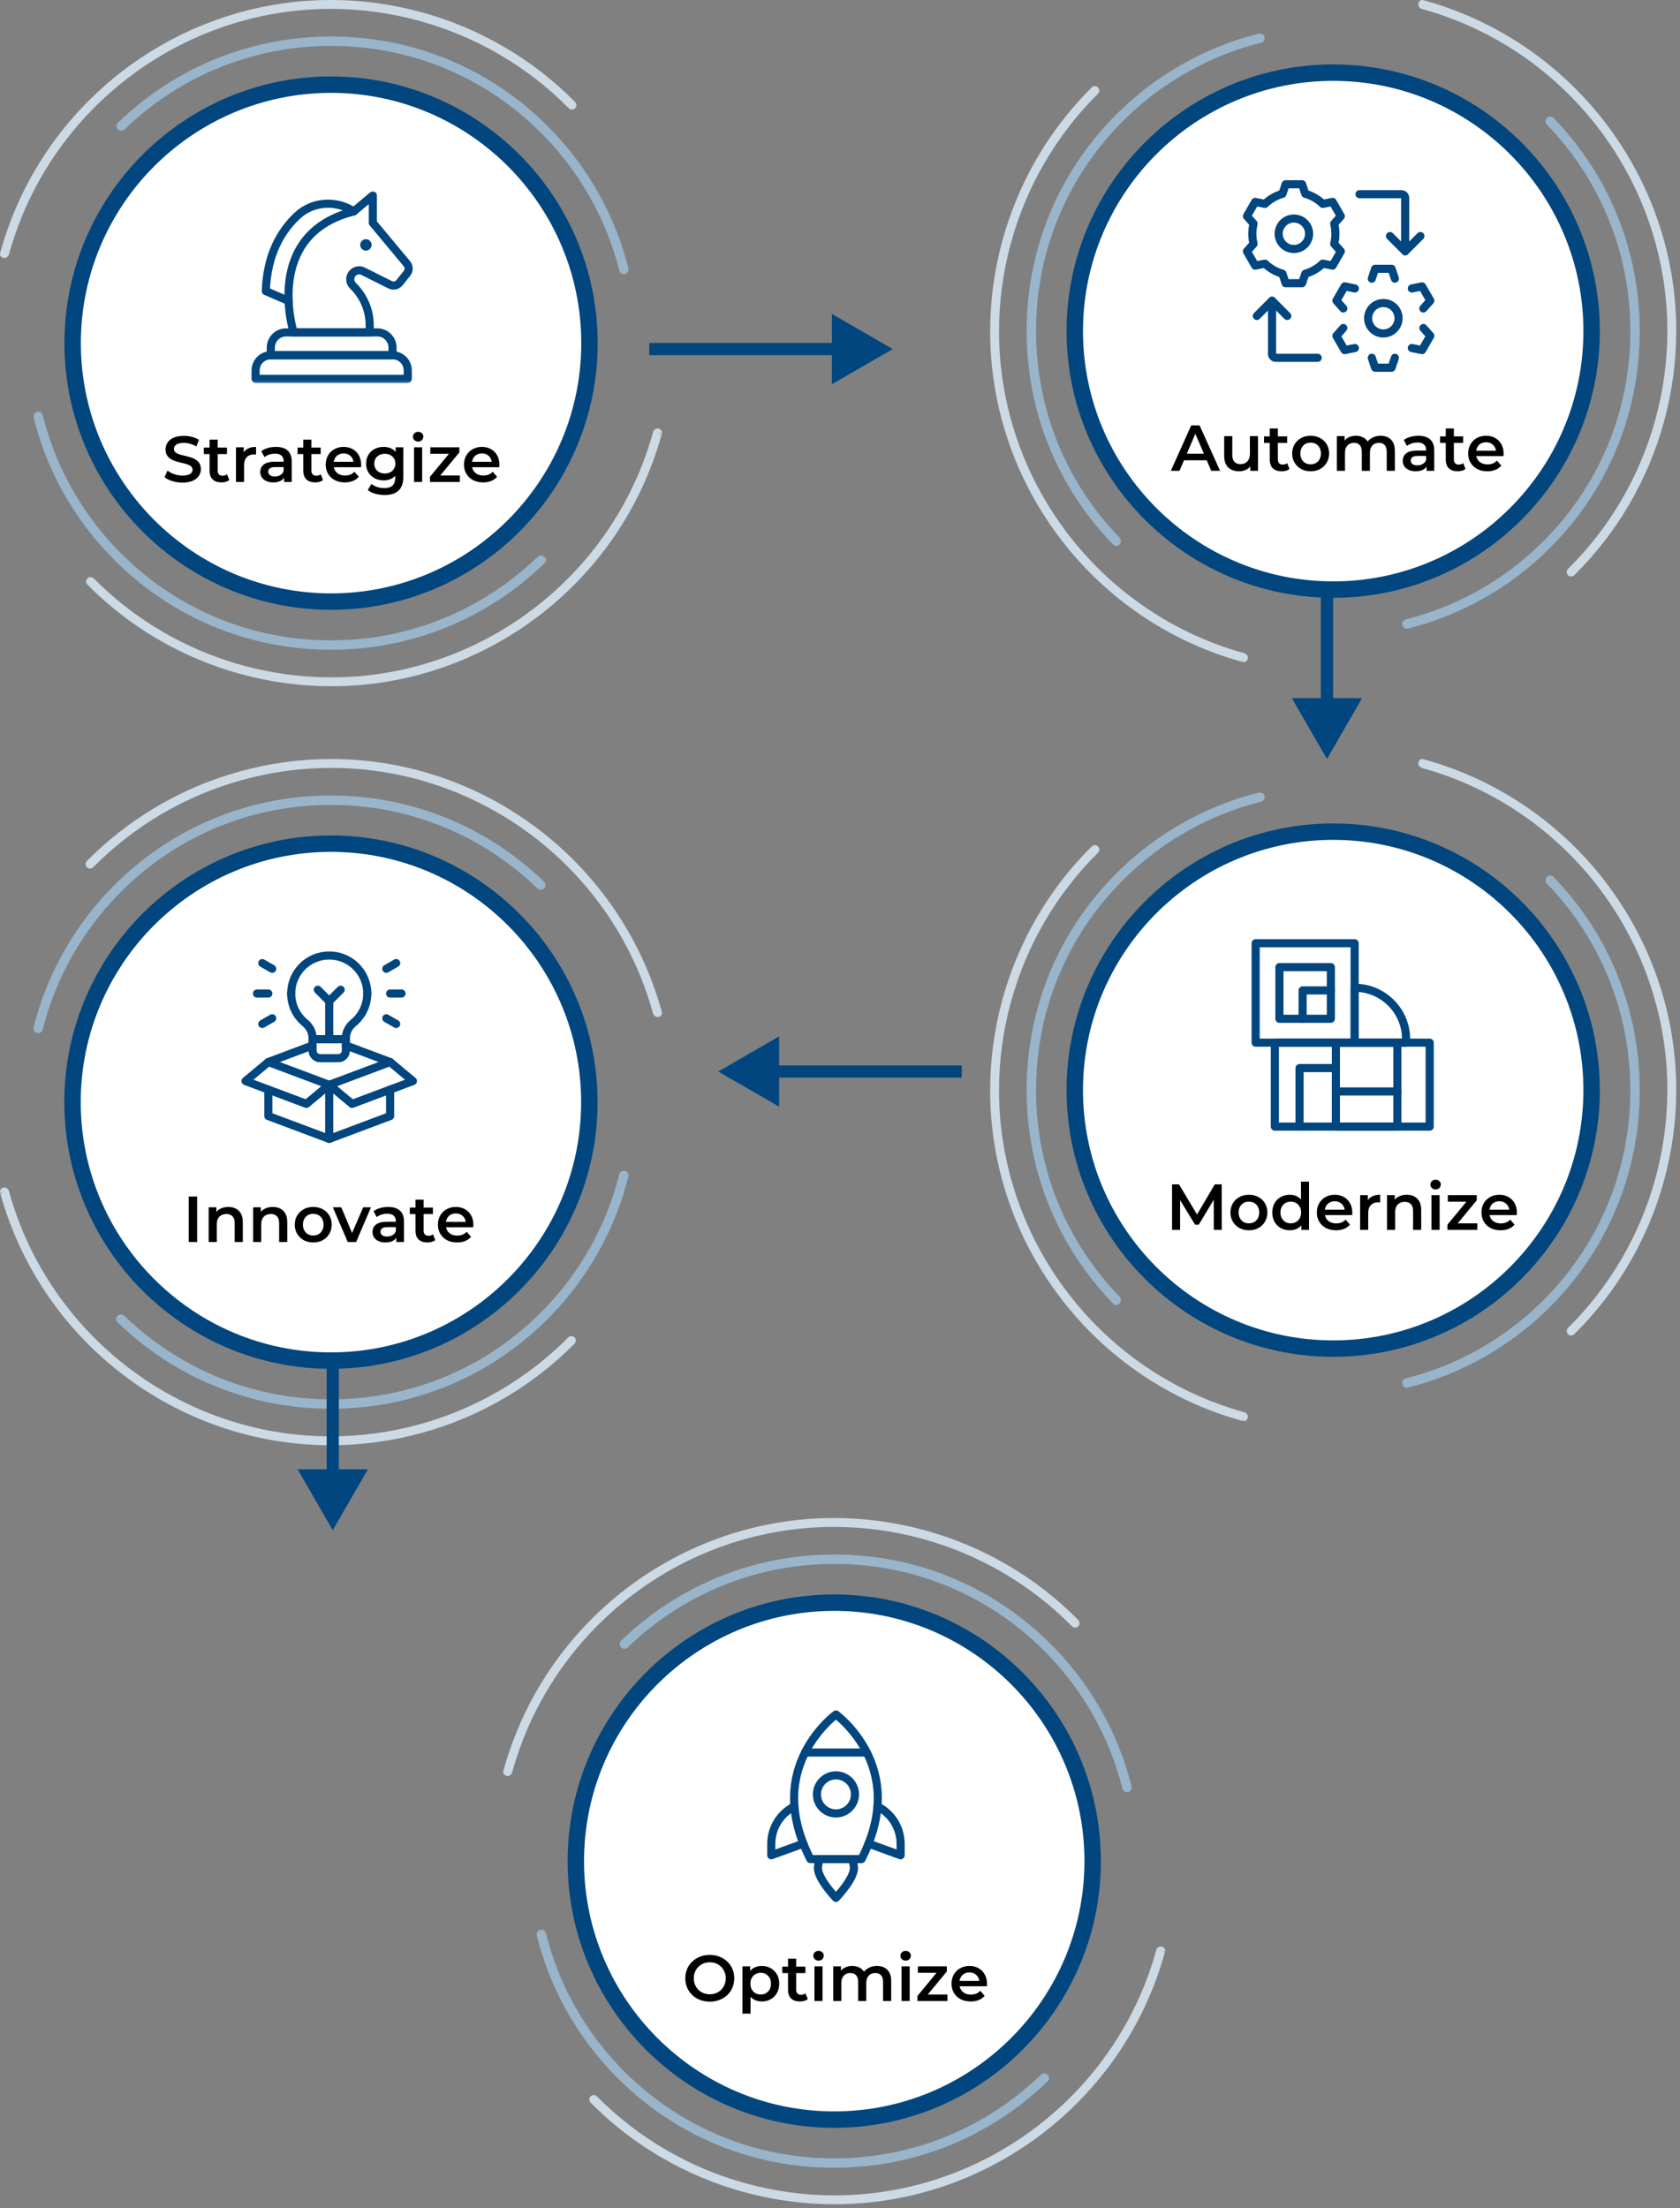 <svg xmlns="http://www.w3.org/2000/svg" width="414" height="544" viewBox="0 0 414 544" fill="none"><rect x="0" y="0" width="414" height="544" fill="#808080" stroke="none"/><path d="M-1.7995e-05 62.597C-1.79914e-05 62.515 0.011 62.431 0.032 62.345C0.035 62.341 0.067 62.219 0.067 62.217C10.189 25.521 43.67 -5.22185e-06 81.533 -3.56681e-06C89.106 -3.23575e-06 96.684 1.031 104.057 3.066C118.347 7.006 131.371 14.641 141.721 25.138C142.144 25.565 142.14 26.258 141.71 26.684C141.28 27.109 140.587 27.104 140.162 26.673C130.082 16.449 117.394 9.015 103.474 5.175C96.293 3.194 88.91 2.188 81.533 2.188C44.652 2.188 12.036 27.048 2.218 62.646C2.06 63.224 1.425 63.7 0.842 63.544C0.35 63.411 -1.80152e-05 63.059 -1.7995e-05 62.597ZM21.225 143.269C21.225 142.987 21.332 142.705 21.549 142.492C21.978 142.065 22.671 142.07 23.096 142.499C33.159 152.672 45.812 160.073 59.687 163.9C66.867 165.881 74.249 166.886 81.629 166.886C118.508 166.886 151.122 142.026 160.943 106.431C161.104 105.85 161.725 105.439 162.307 105.598C162.888 105.756 163.262 106.291 163.09 106.874L162.035 106.585L163.056 107C152.972 143.554 119.489 169.075 81.629 169.075C74.053 169.075 66.475 168.043 59.104 166.009C44.86 162.08 31.871 154.483 21.543 144.04C21.33 143.824 21.225 143.547 21.225 143.269Z" fill="#CCDAE5"></path><path d="M8.252 102.594C8.252 102.073 8.603 101.601 9.131 101.47C9.751 101.315 10.381 101.693 10.534 102.315C13.617 114.709 19.967 126.148 28.895 135.399C42.823 149.822 61.535 157.765 81.591 157.765C100.661 157.765 118.721 150.47 132.442 137.224C132.902 136.779 133.708 136.718 134.153 137.174C134.595 137.631 134.666 138.288 134.207 138.738L134.055 138.886C119.895 152.557 101.266 160.082 81.591 160.082C60.903 160.082 41.596 151.887 27.231 137.009C18.019 127.464 11.467 115.663 8.287 102.873C8.262 102.779 8.252 102.685 8.252 102.594ZM28.703 31.041C28.703 30.764 28.806 30.492 29.021 30.275C29.036 30.263 29.125 30.177 29.14 30.164C43.27 16.521 61.898 8.995 81.573 8.995C102.263 8.995 121.567 17.19 135.933 32.068C145.115 41.583 151.657 53.35 154.854 66.097C155.011 66.718 154.63 67.347 154.012 67.502C153.392 67.658 152.762 67.28 152.607 66.66C149.51 54.306 143.167 42.899 134.266 33.678C120.342 19.254 101.629 11.311 81.573 11.311C62.503 11.311 44.443 18.607 30.722 31.853C30.266 32.295 29.498 32.322 29.053 31.87C28.821 31.636 28.703 31.334 28.703 31.041Z" fill="#99B5CB"></path><path d="M17.9 84.537C17.9 119.708 46.411 148.219 81.581 148.219C116.752 148.219 145.263 119.708 145.263 84.537C145.263 49.367 116.752 20.856 81.581 20.856C46.411 20.856 17.9 49.367 17.9 84.537Z" fill="white"></path><path d="M15.877 84.538C15.877 48.31 45.354 18.833 81.582 18.833C117.811 18.833 147.284 48.31 147.284 84.538C147.284 120.767 117.812 150.242 81.582 150.242C45.353 150.242 15.877 120.767 15.877 84.538ZM143.241 84.538C143.241 50.54 115.582 22.88 81.583 22.88C47.584 22.88 19.924 50.54 19.924 84.538C19.924 118.537 47.584 146.195 81.583 146.195C115.582 146.195 143.241 118.537 143.241 84.538Z" fill="#01467E"></path><g clip-path="url(#clip0_1246_2120)"><mask id="mask0_1246_2120" style="mask-type:luminance" maskUnits="userSpaceOnUse" x="57" y="46" width="49" height="49"><path d="M57.842 46.743H105.842V94.743H57.842V46.743Z" fill="white"></path></mask><g mask="url(#mask0_1246_2120)"><path d="M91.577 60.337C91.577 61.114 90.947 61.743 90.171 61.743C89.394 61.743 88.764 61.114 88.764 60.337C88.764 59.56 89.394 58.931 90.171 58.931C90.947 58.931 91.577 59.56 91.577 60.337Z" fill="#01467E"></path><path d="M96.733 87.524H66.733C64.662 87.524 62.983 89.203 62.983 91.274V93.337H100.483V91.274C100.483 89.203 98.804 87.524 96.733 87.524Z" stroke="#01467E" stroke-width="2" stroke-miterlimit="10" stroke-linecap="round" stroke-linejoin="round"></path><path d="M92.983 81.899H70.483C68.412 81.899 66.733 83.578 66.733 85.649V87.524H96.733V85.649C96.733 83.578 95.054 81.899 92.983 81.899Z" stroke="#01467E" stroke-width="2" stroke-miterlimit="10" stroke-linecap="round" stroke-linejoin="round"></path><path d="M91.109 81.899H72.359C72.359 81.899 64.684 57.712 87.184 52.087L91.872 48.149V54.899L100.266 64.973C100.837 65.658 100.847 66.649 100.29 67.345L98.444 69.653C97.891 70.344 96.932 70.554 96.141 70.159L89.491 66.834C88.668 66.422 87.675 66.566 87.002 67.194V67.194C86.081 68.054 86.067 69.51 86.972 70.387H86.972C89.616 72.952 91.109 76.479 91.109 80.163V81.899Z" stroke="#01467E" stroke-width="2" stroke-miterlimit="10" stroke-linecap="round" stroke-linejoin="round"></path><path d="M87.184 52.087C82.846 49.226 77.064 49.596 73.263 53.139C71.51 54.774 70.032 56.66 68.839 58.797C66.463 63.051 65.63 67.652 65.507 71.725L71.126 74.134" stroke="#01467E" stroke-width="2" stroke-miterlimit="10" stroke-linecap="round" stroke-linejoin="round"></path></g></g><path d="M44.974 118.903C43.23 118.903 41.486 118.359 40.558 117.559L41.278 115.943C42.174 116.663 43.598 117.175 44.974 117.175C46.718 117.175 47.454 116.551 47.454 115.719C47.454 113.303 40.798 114.887 40.798 110.727C40.798 108.919 42.238 107.383 45.31 107.383C46.654 107.383 48.062 107.735 49.038 108.375L48.382 109.991C47.374 109.399 46.27 109.111 45.294 109.111C43.566 109.111 42.862 109.783 42.862 110.631C42.862 113.015 49.502 111.463 49.502 115.575C49.502 117.367 48.046 118.903 44.974 118.903ZM55.948 116.855L56.508 118.279C56.028 118.663 55.308 118.855 54.588 118.855C52.716 118.855 51.644 117.863 51.644 115.975V111.863H50.236V110.263H51.644V108.311H53.644V110.263H55.932V111.863H53.644V115.927C53.644 116.759 54.06 117.207 54.828 117.207C55.244 117.207 55.644 117.095 55.948 116.855ZM60.058 111.447C60.634 110.551 61.674 110.103 63.098 110.103V112.007C62.922 111.975 62.778 111.959 62.634 111.959C61.114 111.959 60.154 112.855 60.154 114.599V118.743H58.154V110.199H60.058V111.447ZM68.011 110.103C70.475 110.103 71.899 111.271 71.899 113.735V118.743H70.011V117.703C69.531 118.439 68.603 118.855 67.323 118.855C65.371 118.855 64.139 117.783 64.139 116.295C64.139 114.871 65.099 113.751 67.691 113.751H69.899V113.623C69.899 112.455 69.195 111.767 67.771 111.767C66.811 111.767 65.819 112.087 65.179 112.615L64.395 111.159C65.307 110.455 66.635 110.103 68.011 110.103ZM67.739 117.399C68.715 117.399 69.563 116.951 69.899 116.071V115.079H67.835C66.475 115.079 66.107 115.591 66.107 116.215C66.107 116.935 66.715 117.399 67.739 117.399ZM79.042 116.855L79.602 118.279C79.122 118.663 78.402 118.855 77.682 118.855C75.81 118.855 74.738 117.863 74.738 115.975V111.863H73.33V110.263H74.738V108.311H76.738V110.263H79.026V111.863H76.738V115.927C76.738 116.759 77.154 117.207 77.922 117.207C78.338 117.207 78.738 117.095 79.042 116.855ZM88.998 114.519C88.998 114.679 88.982 114.919 88.966 115.111H82.262C82.502 116.359 83.542 117.159 85.03 117.159C85.99 117.159 86.742 116.855 87.35 116.231L88.422 117.463C87.654 118.375 86.454 118.855 84.982 118.855C82.118 118.855 80.262 117.015 80.262 114.471C80.262 111.927 82.134 110.103 84.678 110.103C87.174 110.103 88.998 111.847 88.998 114.519ZM84.678 111.703C83.382 111.703 82.438 112.535 82.246 113.783H87.094C86.934 112.551 85.99 111.703 84.678 111.703ZM97.495 110.199H99.399V117.447C99.399 120.551 97.783 121.959 94.791 121.959C93.191 121.959 91.607 121.543 90.631 120.743L91.527 119.239C92.279 119.863 93.495 120.263 94.679 120.263C96.567 120.263 97.399 119.399 97.399 117.671V117.223C96.695 117.991 95.687 118.359 94.535 118.359C92.087 118.359 90.215 116.695 90.215 114.215C90.215 111.735 92.087 110.103 94.535 110.103C95.735 110.103 96.791 110.487 97.495 111.335V110.199ZM94.839 116.663C96.343 116.663 97.431 115.671 97.431 114.215C97.431 112.775 96.343 111.799 94.839 111.799C93.319 111.799 92.231 112.775 92.231 114.215C92.231 115.671 93.319 116.663 94.839 116.663ZM103.037 108.791C102.301 108.791 101.757 108.263 101.757 107.591C101.757 106.919 102.301 106.391 103.037 106.391C103.773 106.391 104.317 106.887 104.317 107.543C104.317 108.247 103.789 108.791 103.037 108.791ZM102.029 118.743V110.199H104.029V118.743H102.029ZM108.494 117.143H113.326V118.743H105.95V117.479L110.638 111.799H106.046V110.199H113.198V111.463L108.494 117.143ZM123.076 114.519C123.076 114.679 123.06 114.919 123.044 115.111H116.34C116.58 116.359 117.62 117.159 119.108 117.159C120.068 117.159 120.82 116.855 121.428 116.231L122.5 117.463C121.732 118.375 120.532 118.855 119.06 118.855C116.196 118.855 114.34 117.015 114.34 114.471C114.34 111.927 116.212 110.103 118.756 110.103C121.252 110.103 123.076 111.847 123.076 114.519ZM118.756 111.703C117.46 111.703 116.516 112.535 116.324 113.783H121.172C121.012 112.551 120.068 111.703 118.756 111.703Z" fill="black"></path><path d="M220 86L205 77.34V94.66L220 86ZM160 86V87.5H206.5V86V84.5H160V86Z" fill="#01467E"></path><path d="M124 436.597C124 436.515 124.011 436.431 124.032 436.345C124.034 436.341 124.067 436.219 124.067 436.217C134.189 399.521 167.67 374 205.533 374C213.106 374 220.684 375.031 228.057 377.066C242.347 381.006 255.371 388.641 265.721 399.138C266.144 399.565 266.139 400.257 265.71 400.684C265.28 401.109 264.587 401.104 264.162 400.673C254.081 390.449 241.394 383.015 227.474 379.175C220.293 377.194 212.91 376.188 205.533 376.188C168.652 376.188 136.036 401.048 126.218 436.646C126.06 437.224 125.425 437.7 124.842 437.544C124.35 437.411 124 437.059 124 436.597ZM145.225 517.269C145.225 516.987 145.332 516.705 145.549 516.492C145.978 516.065 146.671 516.07 147.096 516.499C157.159 526.672 169.812 534.073 183.687 537.9C190.866 539.881 198.249 540.886 205.629 540.886C242.508 540.886 275.122 516.026 284.943 480.431C285.104 479.85 285.725 479.439 286.307 479.598C286.888 479.756 287.262 480.291 287.09 480.874L286.035 480.585L287.056 481C276.972 517.554 243.489 543.075 205.629 543.075C198.053 543.075 190.475 542.043 183.104 540.009C168.86 536.08 155.871 528.483 145.542 518.04C145.33 517.824 145.225 517.547 145.225 517.269Z" fill="#CCDAE5"></path><path d="M132.252 476.594C132.252 476.073 132.603 475.601 133.131 475.47C133.751 475.315 134.38 475.693 134.533 476.315C137.617 488.709 143.967 500.148 152.895 509.399C166.823 523.822 185.535 531.765 205.59 531.765C224.661 531.765 242.721 524.47 256.442 511.224C256.902 510.779 257.708 510.718 258.153 511.174C258.595 511.631 258.666 512.288 258.206 512.738L258.054 512.886C243.895 526.557 225.265 534.082 205.59 534.082C184.903 534.082 165.595 525.887 151.231 511.009C142.019 501.464 135.466 489.663 132.286 476.873C132.262 476.779 132.252 476.685 132.252 476.594ZM152.702 405.041C152.702 404.764 152.806 404.492 153.021 404.275C153.036 404.263 153.125 404.177 153.14 404.164C167.269 390.521 185.898 382.995 205.573 382.995C226.263 382.995 245.567 391.19 259.933 406.068C269.115 415.583 275.657 427.35 278.853 440.097C279.01 440.718 278.63 441.347 278.012 441.502C277.392 441.658 276.762 441.28 276.606 440.661C273.509 428.306 267.167 416.899 258.266 407.678C244.342 393.254 225.628 385.311 205.573 385.311C186.503 385.311 168.442 392.607 154.722 405.853C154.265 406.295 153.497 406.322 153.053 405.87C152.821 405.636 152.702 405.334 152.702 405.041Z" fill="#99B5CB"></path><path d="M141.9 458.538C141.9 493.708 170.411 522.219 205.581 522.219C240.752 522.219 269.263 493.708 269.263 458.538C269.263 423.368 240.752 394.856 205.581 394.856C170.411 394.856 141.9 423.368 141.9 458.538Z" fill="white"></path><path d="M139.877 458.539C139.877 422.31 169.354 392.833 205.582 392.833C241.811 392.833 271.284 422.31 271.284 458.539C271.284 494.768 241.812 524.242 205.582 524.242C169.353 524.242 139.877 494.768 139.877 458.539ZM267.241 458.539C267.241 424.54 239.582 396.88 205.583 396.88C171.584 396.88 143.924 424.54 143.924 458.539C143.924 492.538 171.584 520.195 205.583 520.195C239.582 520.195 267.241 492.538 267.241 458.539Z" fill="#01467E"></path><mask id="mask1_1246_2120" style="mask-type:luminance" maskUnits="userSpaceOnUse" x="182" y="421" width="49" height="48"><path d="M182 421H230V469H182V421Z" fill="white"></path></mask><g mask="url(#mask1_1246_2120)"><path d="M206 422.406C206 422.406 195.688 429.882 195.688 443.031C195.688 448.618 197.55 453.853 199.691 458.031H212.309C214.45 453.853 216.313 448.618 216.313 443.031C216.313 429.882 206 422.406 206 422.406Z" stroke="#01467E" stroke-width="2" stroke-miterlimit="10" stroke-linecap="round" stroke-linejoin="round"></path><path d="M202.069 458.031C201.75 458.705 201.568 459.469 201.568 460.281C201.568 462.974 206 467.594 206 467.594C206 467.594 210.432 462.974 210.432 460.281C210.432 459.469 210.25 458.705 209.931 458.031" stroke="#01467E" stroke-width="2" stroke-miterlimit="10" stroke-linecap="round" stroke-linejoin="round"></path><path d="M216.232 445.053C219.615 446.745 221.938 450.242 221.938 454.281V457.094L214.034 454.22" stroke="#01467E" stroke-width="2" stroke-miterlimit="10" stroke-linecap="round" stroke-linejoin="round"></path><path d="M195.768 445.053C192.385 446.745 190.063 450.242 190.063 454.281V457.094L197.966 454.22" stroke="#01467E" stroke-width="2" stroke-miterlimit="10" stroke-linecap="round" stroke-linejoin="round"></path><path d="M198.395 431.781H213.606" stroke="#01467E" stroke-width="2" stroke-miterlimit="10" stroke-linecap="round" stroke-linejoin="round"></path><path d="M210.688 442.094C210.688 444.683 208.589 446.781 206 446.781C203.411 446.781 201.313 444.683 201.313 442.094C201.313 439.505 203.411 437.406 206 437.406C208.589 437.406 210.688 439.505 210.688 442.094Z" stroke="#01467E" stroke-width="2" stroke-miterlimit="10" stroke-linecap="round" stroke-linejoin="round"></path></g><path d="M174.924 493.16C174.049 493.16 173.244 493.016 172.508 492.728C171.772 492.44 171.132 492.04 170.588 491.528C170.044 491.005 169.623 490.397 169.324 489.704C169.025 489 168.876 488.232 168.876 487.4C168.876 486.568 169.025 485.805 169.324 485.112C169.623 484.408 170.044 483.8 170.588 483.288C171.132 482.765 171.772 482.36 172.508 482.072C173.244 481.784 174.044 481.64 174.908 481.64C175.783 481.64 176.583 481.784 177.308 482.072C178.044 482.36 178.684 482.765 179.228 483.288C179.772 483.8 180.193 484.408 180.492 485.112C180.791 485.805 180.94 486.568 180.94 487.4C180.94 488.232 180.791 489 180.492 489.704C180.193 490.408 179.772 491.016 179.228 491.528C178.684 492.04 178.044 492.44 177.308 492.728C176.583 493.016 175.788 493.16 174.924 493.16ZM174.908 491.336C175.473 491.336 175.996 491.24 176.476 491.048C176.956 490.856 177.372 490.584 177.724 490.232C178.076 489.869 178.348 489.453 178.54 488.984C178.743 488.504 178.844 487.976 178.844 487.4C178.844 486.824 178.743 486.301 178.54 485.832C178.348 485.352 178.076 484.936 177.724 484.584C177.372 484.221 176.956 483.944 176.476 483.752C175.996 483.56 175.473 483.464 174.908 483.464C174.343 483.464 173.82 483.56 173.34 483.752C172.871 483.944 172.455 484.221 172.092 484.584C171.74 484.936 171.463 485.352 171.26 485.832C171.068 486.301 170.972 486.824 170.972 487.4C170.972 487.965 171.068 488.488 171.26 488.968C171.463 489.448 171.74 489.869 172.092 490.232C172.444 490.584 172.86 490.856 173.34 491.048C173.82 491.24 174.343 491.336 174.908 491.336ZM187.689 493.112C186.995 493.112 186.361 492.952 185.785 492.632C185.219 492.312 184.766 491.832 184.425 491.192C184.094 490.541 183.929 489.72 183.929 488.728C183.929 487.725 184.089 486.904 184.409 486.264C184.739 485.624 185.187 485.149 185.753 484.84C186.318 484.52 186.963 484.36 187.689 484.36C188.531 484.36 189.273 484.541 189.913 484.904C190.563 485.267 191.075 485.773 191.449 486.424C191.833 487.075 192.025 487.843 192.025 488.728C192.025 489.613 191.833 490.387 191.449 491.048C191.075 491.699 190.563 492.205 189.913 492.568C189.273 492.931 188.531 493.112 187.689 493.112ZM182.953 496.104V484.456H184.857V486.472L184.793 488.744L184.953 491.016V496.104H182.953ZM187.465 491.4C187.945 491.4 188.371 491.293 188.745 491.08C189.129 490.867 189.433 490.557 189.657 490.152C189.881 489.747 189.993 489.272 189.993 488.728C189.993 488.173 189.881 487.699 189.657 487.304C189.433 486.899 189.129 486.589 188.745 486.376C188.371 486.163 187.945 486.056 187.465 486.056C186.985 486.056 186.553 486.163 186.169 486.376C185.785 486.589 185.481 486.899 185.257 487.304C185.033 487.699 184.921 488.173 184.921 488.728C184.921 489.272 185.033 489.747 185.257 490.152C185.481 490.557 185.785 490.867 186.169 491.08C186.553 491.293 186.985 491.4 187.465 491.4ZM197.137 493.112C196.199 493.112 195.473 492.872 194.961 492.392C194.449 491.901 194.193 491.181 194.193 490.232V482.568H196.193V490.184C196.193 490.589 196.295 490.904 196.497 491.128C196.711 491.352 197.004 491.464 197.377 491.464C197.825 491.464 198.199 491.347 198.497 491.112L199.057 492.536C198.823 492.728 198.535 492.872 198.193 492.968C197.852 493.064 197.5 493.112 197.137 493.112ZM192.785 486.12V484.52H198.481V486.12H192.785ZM200.703 493V484.456H202.703V493H200.703ZM201.711 483.048C201.337 483.048 201.028 482.931 200.783 482.696C200.548 482.461 200.431 482.179 200.431 481.848C200.431 481.507 200.548 481.224 200.783 481C201.028 480.765 201.337 480.648 201.711 480.648C202.084 480.648 202.388 480.76 202.623 480.984C202.868 481.197 202.991 481.469 202.991 481.8C202.991 482.152 202.873 482.451 202.639 482.696C202.404 482.931 202.095 483.048 201.711 483.048ZM216.112 484.36C216.794 484.36 217.397 484.493 217.92 484.76C218.453 485.027 218.869 485.437 219.168 485.992C219.466 486.536 219.616 487.24 219.616 488.104V493H217.616V488.36C217.616 487.603 217.45 487.037 217.12 486.664C216.789 486.291 216.314 486.104 215.696 486.104C215.258 486.104 214.869 486.2 214.528 486.392C214.197 486.584 213.936 486.867 213.744 487.24C213.562 487.613 213.472 488.088 213.472 488.664V493H211.472V488.36C211.472 487.603 211.306 487.037 210.976 486.664C210.645 486.291 210.17 486.104 209.552 486.104C209.114 486.104 208.725 486.2 208.384 486.392C208.053 486.584 207.792 486.867 207.6 487.24C207.418 487.613 207.328 488.088 207.328 488.664V493H205.328V484.456H207.232V486.728L206.896 486.056C207.184 485.501 207.6 485.08 208.144 484.792C208.698 484.504 209.328 484.36 210.032 484.36C210.832 484.36 211.525 484.557 212.112 484.952C212.709 485.347 213.104 485.944 213.296 486.744L212.512 486.472C212.789 485.832 213.248 485.32 213.888 484.936C214.528 484.552 215.269 484.36 216.112 484.36ZM222.171 493V484.456H224.171V493H222.171ZM223.179 483.048C222.806 483.048 222.497 482.931 222.251 482.696C222.017 482.461 221.899 482.179 221.899 481.848C221.899 481.507 222.017 481.224 222.251 481C222.497 480.765 222.806 480.648 223.179 480.648C223.553 480.648 223.857 480.76 224.091 480.984C224.337 481.197 224.459 481.469 224.459 481.8C224.459 482.152 224.342 482.451 224.107 482.696C223.873 482.931 223.563 483.048 223.179 483.048ZM226.092 493V491.736L231.356 485.368L231.724 486.056H226.188V484.456H233.324V485.72L228.06 492.088L227.66 491.4H233.468V493H226.092ZM239.203 493.112C238.254 493.112 237.422 492.925 236.707 492.552C236.003 492.168 235.454 491.645 235.059 490.984C234.675 490.323 234.483 489.571 234.483 488.728C234.483 487.875 234.67 487.123 235.043 486.472C235.427 485.811 235.95 485.293 236.611 484.92C237.283 484.547 238.046 484.36 238.899 484.36C239.731 484.36 240.472 484.541 241.123 484.904C241.774 485.267 242.286 485.779 242.659 486.44C243.032 487.101 243.219 487.88 243.219 488.776C243.219 488.861 243.214 488.957 243.203 489.064C243.203 489.171 243.198 489.272 243.187 489.368H236.067V488.04H242.131L241.347 488.456C241.358 487.965 241.256 487.533 241.043 487.16C240.83 486.787 240.536 486.493 240.163 486.28C239.8 486.067 239.379 485.96 238.899 485.96C238.408 485.96 237.976 486.067 237.603 486.28C237.24 486.493 236.952 486.792 236.739 487.176C236.536 487.549 236.435 487.992 236.435 488.504V488.824C236.435 489.336 236.552 489.789 236.787 490.184C237.022 490.579 237.352 490.883 237.779 491.096C238.206 491.309 238.696 491.416 239.251 491.416C239.731 491.416 240.163 491.341 240.547 491.192C240.931 491.043 241.272 490.808 241.571 490.488L242.643 491.72C242.259 492.168 241.774 492.515 241.187 492.76C240.611 492.995 239.95 493.112 239.203 493.112Z" fill="black"></path><path d="M163.132 249.597C163.132 249.515 163.121 249.431 163.1 249.345C163.098 249.341 163.065 249.219 163.065 249.217C152.943 212.521 119.462 187 81.599 187C74.026 187 66.448 188.031 59.075 190.066C44.785 194.006 31.761 201.641 21.411 212.138C20.988 212.565 20.992 213.257 21.422 213.684C21.852 214.109 22.545 214.104 22.97 213.673C33.05 203.449 45.738 196.015 59.658 192.175C66.839 190.194 74.222 189.188 81.599 189.188C118.48 189.188 151.096 214.048 160.914 249.646C161.072 250.224 161.707 250.7 162.29 250.544C162.782 250.411 163.132 250.059 163.132 249.597ZM141.907 330.269C141.907 329.987 141.8 329.705 141.583 329.492C141.154 329.065 140.461 329.07 140.036 329.499C129.973 339.672 117.32 347.073 103.445 350.9C96.266 352.881 88.883 353.886 81.503 353.886C44.624 353.886 12.01 329.026 2.189 293.431C2.028 292.85 1.407 292.439 0.825 292.598C0.244 292.756 -0.13 293.291 0.042 293.874L1.097 293.585L0.076 294C10.16 330.554 43.643 356.075 81.503 356.075C89.079 356.075 96.657 355.043 104.028 353.009C118.272 349.08 131.261 341.483 141.59 331.04C141.802 330.824 141.907 330.547 141.907 330.269Z" fill="#CCDAE5"></path><path d="M154.88 289.594C154.88 289.073 154.529 288.601 154.001 288.47C153.381 288.315 152.751 288.693 152.598 289.315C149.515 301.709 143.165 313.148 134.237 322.399C120.309 336.822 101.597 344.765 81.541 344.765C62.471 344.765 44.411 337.47 30.689 324.224C30.23 323.779 29.424 323.718 28.979 324.174C28.537 324.631 28.466 325.288 28.925 325.738L29.077 325.886C43.237 339.557 61.866 347.082 81.541 347.082C102.229 347.082 121.536 338.887 135.901 324.009C145.113 314.464 151.665 302.663 154.845 289.873C154.87 289.779 154.88 289.685 154.88 289.594ZM134.429 218.041C134.429 217.764 134.326 217.492 134.111 217.275C134.096 217.263 134.007 217.177 133.992 217.164C119.862 203.521 101.234 195.995 81.559 195.995C60.869 195.995 41.565 204.19 27.199 219.068C18.017 228.583 11.475 240.35 8.278 253.097C8.121 253.718 8.502 254.347 9.12 254.502C9.74 254.658 10.37 254.28 10.525 253.661C13.622 241.306 19.965 229.899 28.866 220.678C42.79 206.254 61.503 198.311 81.559 198.311C100.629 198.311 118.689 205.607 132.41 218.853C132.866 219.295 133.634 219.322 134.079 218.87C134.311 218.636 134.429 218.334 134.429 218.041Z" fill="#99B5CB"></path><path d="M145.233 271.537C145.233 306.708 116.722 335.219 81.551 335.219C46.381 335.219 17.87 306.708 17.87 271.537C17.87 236.367 46.381 207.856 81.551 207.856C116.721 207.856 145.233 236.367 145.233 271.537Z" fill="white"></path><path d="M147.256 271.539C147.256 235.31 117.78 205.833 81.551 205.833C45.322 205.833 15.849 235.31 15.849 271.539C15.849 307.767 45.322 337.242 81.551 337.242C117.78 337.242 147.256 307.767 147.256 271.539ZM19.893 271.539C19.893 237.54 47.552 209.88 81.551 209.88C115.549 209.88 143.21 237.54 143.21 271.539C143.21 305.537 115.549 333.195 81.551 333.195C47.552 333.195 19.893 305.537 19.893 271.539Z" fill="#01467E"></path><mask id="mask2_1246_2120" style="mask-type:luminance" maskUnits="userSpaceOnUse" x="57" y="234" width="49" height="48"><path d="M57.132 234H105.131V282H57.132V234Z" fill="white"></path></mask><g mask="url(#mask2_1246_2120)"><path d="M101.756 266.344L86.757 271.969L81.132 267.281L96.132 261.656L101.756 266.344Z" stroke="#01467E" stroke-width="2" stroke-miterlimit="10" stroke-linecap="round" stroke-linejoin="round"></path><path d="M81.132 267.281V280.594L96.132 274.969V268.453" stroke="#01467E" stroke-width="2" stroke-miterlimit="10" stroke-linecap="round" stroke-linejoin="round"></path><path d="M71.757 244.781C71.757 247.693 73.085 250.29 75.169 252.008C76.306 252.945 77.03 254.289 77.03 255.762V256.031H85.233V255.762C85.233 254.289 85.957 252.945 87.094 252.008C89.177 250.29 90.507 247.693 90.507 244.781" stroke="#01467E" stroke-width="2" stroke-miterlimit="10" stroke-linecap="round" stroke-linejoin="round"></path><path d="M83.358 260.719H78.905C77.869 260.719 77.03 259.879 77.03 258.844V256.031H85.233V258.844C85.233 259.879 84.394 260.719 83.358 260.719Z" stroke="#01467E" stroke-width="2" stroke-miterlimit="10" stroke-linecap="round" stroke-linejoin="round"></path><path d="M96.132 261.656L85.233 257.569" stroke="#01467E" stroke-width="2" stroke-miterlimit="10" stroke-linecap="round" stroke-linejoin="round"></path><path d="M77.03 257.569L66.132 261.656" stroke="#01467E" stroke-width="2" stroke-miterlimit="10" stroke-linecap="round" stroke-linejoin="round"></path><path d="M90.507 244.781C90.507 239.604 86.309 235.406 81.132 235.406C75.954 235.406 71.757 239.604 71.757 244.781" stroke="#01467E" stroke-width="2" stroke-miterlimit="10" stroke-linecap="round" stroke-linejoin="round"></path><path d="M81.132 256.031V246.656" stroke="#01467E" stroke-width="2" stroke-miterlimit="10" stroke-linecap="round" stroke-linejoin="round"></path><path d="M83.944 243.844L81.132 246.656L78.319 243.844" stroke="#01467E" stroke-width="2" stroke-miterlimit="10" stroke-linecap="round" stroke-linejoin="round"></path><path d="M96.132 244.781H98.944" stroke="#01467E" stroke-width="2" stroke-miterlimit="10" stroke-linecap="round" stroke-linejoin="round"></path><path d="M95.194 238.688L97.63 237.281" stroke="#01467E" stroke-width="2" stroke-miterlimit="10" stroke-linecap="round" stroke-linejoin="round"></path><path d="M95.194 250.875L97.63 252.281" stroke="#01467E" stroke-width="2" stroke-miterlimit="10" stroke-linecap="round" stroke-linejoin="round"></path><path d="M66.132 244.781H63.319" stroke="#01467E" stroke-width="2" stroke-miterlimit="10" stroke-linecap="round" stroke-linejoin="round"></path><path d="M67.069 238.688L64.633 237.281" stroke="#01467E" stroke-width="2" stroke-miterlimit="10" stroke-linecap="round" stroke-linejoin="round"></path><path d="M67.069 250.875L64.633 252.281" stroke="#01467E" stroke-width="2" stroke-miterlimit="10" stroke-linecap="round" stroke-linejoin="round"></path><path d="M66.132 268.453V274.969L81.132 280.594" stroke="#01467E" stroke-width="2" stroke-miterlimit="10" stroke-linecap="round" stroke-linejoin="round"></path><path d="M60.507 266.344L75.507 271.969L81.132 267.281L66.132 261.656L60.507 266.344Z" stroke="#01467E" stroke-width="2" stroke-miterlimit="10" stroke-linecap="round" stroke-linejoin="round"></path></g><path d="M46.503 306V294.8H48.583V306H46.503ZM56.268 297.36C56.951 297.36 57.559 297.493 58.092 297.76C58.636 298.027 59.063 298.437 59.372 298.992C59.681 299.536 59.836 300.24 59.836 301.104V306H57.836V301.36C57.836 300.603 57.655 300.037 57.292 299.664C56.94 299.291 56.444 299.104 55.804 299.104C55.335 299.104 54.919 299.2 54.556 299.392C54.193 299.584 53.911 299.872 53.708 300.256C53.516 300.629 53.42 301.104 53.42 301.68V306H51.42V297.456H53.324V299.76L52.988 299.056C53.287 298.512 53.719 298.096 54.284 297.808C54.86 297.509 55.521 297.36 56.268 297.36ZM67.221 297.36C67.904 297.36 68.512 297.493 69.045 297.76C69.589 298.027 70.016 298.437 70.325 298.992C70.635 299.536 70.789 300.24 70.789 301.104V306H68.789V301.36C68.789 300.603 68.608 300.037 68.245 299.664C67.893 299.291 67.397 299.104 66.757 299.104C66.288 299.104 65.872 299.2 65.509 299.392C65.147 299.584 64.864 299.872 64.661 300.256C64.469 300.629 64.373 301.104 64.373 301.68V306H62.373V297.456H64.277V299.76L63.941 299.056C64.24 298.512 64.672 298.096 65.237 297.808C65.813 297.509 66.475 297.36 67.221 297.36ZM77.182 306.112C76.307 306.112 75.529 305.925 74.846 305.552C74.163 305.168 73.625 304.645 73.23 303.984C72.835 303.323 72.638 302.571 72.638 301.728C72.638 300.875 72.835 300.123 73.23 299.472C73.625 298.811 74.163 298.293 74.846 297.92C75.529 297.547 76.307 297.36 77.182 297.36C78.067 297.36 78.851 297.547 79.534 297.92C80.227 298.293 80.766 298.805 81.15 299.456C81.545 300.107 81.742 300.864 81.742 301.728C81.742 302.571 81.545 303.323 81.15 303.984C80.766 304.645 80.227 305.168 79.534 305.552C78.851 305.925 78.067 306.112 77.182 306.112ZM77.182 304.4C77.673 304.4 78.11 304.293 78.494 304.08C78.878 303.867 79.177 303.557 79.39 303.152C79.614 302.747 79.726 302.272 79.726 301.728C79.726 301.173 79.614 300.699 79.39 300.304C79.177 299.899 78.878 299.589 78.494 299.376C78.11 299.163 77.678 299.056 77.198 299.056C76.707 299.056 76.27 299.163 75.886 299.376C75.513 299.589 75.214 299.899 74.99 300.304C74.766 300.699 74.654 301.173 74.654 301.728C74.654 302.272 74.766 302.747 74.99 303.152C75.214 303.557 75.513 303.867 75.886 304.08C76.27 304.293 76.702 304.4 77.182 304.4ZM85.692 306L82.028 297.456H84.108L87.26 304.992H86.236L89.5 297.456H91.42L87.756 306H85.692ZM97.668 306V304.272L97.556 303.904V300.88C97.556 300.293 97.38 299.84 97.028 299.52C96.676 299.189 96.143 299.024 95.428 299.024C94.948 299.024 94.474 299.099 94.004 299.248C93.546 299.397 93.156 299.605 92.836 299.872L92.052 298.416C92.511 298.064 93.055 297.803 93.684 297.632C94.324 297.451 94.986 297.36 95.668 297.36C96.906 297.36 97.86 297.659 98.532 298.256C99.215 298.843 99.556 299.755 99.556 300.992V306H97.668ZM94.98 306.112C94.34 306.112 93.78 306.005 93.3 305.792C92.82 305.568 92.447 305.264 92.18 304.88C91.924 304.485 91.796 304.043 91.796 303.552C91.796 303.072 91.908 302.64 92.132 302.256C92.367 301.872 92.746 301.568 93.268 301.344C93.791 301.12 94.484 301.008 95.348 301.008H97.828V302.336H95.492C94.81 302.336 94.351 302.448 94.116 302.672C93.882 302.885 93.764 303.152 93.764 303.472C93.764 303.835 93.908 304.123 94.196 304.336C94.484 304.549 94.884 304.656 95.396 304.656C95.887 304.656 96.324 304.544 96.708 304.32C97.103 304.096 97.386 303.765 97.556 303.328L97.892 304.528C97.7 305.029 97.354 305.419 96.852 305.696C96.362 305.973 95.738 306.112 94.98 306.112ZM105.339 306.112C104.4 306.112 103.675 305.872 103.163 305.392C102.651 304.901 102.395 304.181 102.395 303.232V295.568H104.395V303.184C104.395 303.589 104.496 303.904 104.699 304.128C104.912 304.352 105.206 304.464 105.579 304.464C106.027 304.464 106.4 304.347 106.699 304.112L107.259 305.536C107.024 305.728 106.736 305.872 106.395 305.968C106.054 306.064 105.702 306.112 105.339 306.112ZM100.987 299.12V297.52H106.683V299.12H100.987ZM112.639 306.112C111.69 306.112 110.858 305.925 110.143 305.552C109.439 305.168 108.89 304.645 108.495 303.984C108.111 303.323 107.919 302.571 107.919 301.728C107.919 300.875 108.106 300.123 108.479 299.472C108.863 298.811 109.386 298.293 110.047 297.92C110.719 297.547 111.482 297.36 112.335 297.36C113.167 297.36 113.908 297.541 114.559 297.904C115.21 298.267 115.722 298.779 116.095 299.44C116.468 300.101 116.655 300.88 116.655 301.776C116.655 301.861 116.65 301.957 116.639 302.064C116.639 302.171 116.634 302.272 116.623 302.368H109.503V301.04H115.567L114.783 301.456C114.794 300.965 114.692 300.533 114.479 300.16C114.266 299.787 113.972 299.493 113.599 299.28C113.236 299.067 112.815 298.96 112.335 298.96C111.844 298.96 111.412 299.067 111.039 299.28C110.676 299.493 110.388 299.792 110.175 300.176C109.972 300.549 109.871 300.992 109.871 301.504V301.824C109.871 302.336 109.988 302.789 110.223 303.184C110.458 303.579 110.788 303.883 111.215 304.096C111.642 304.309 112.132 304.416 112.687 304.416C113.167 304.416 113.599 304.341 113.983 304.192C114.367 304.043 114.708 303.808 115.007 303.488L116.079 304.72C115.695 305.168 115.21 305.515 114.623 305.76C114.047 305.995 113.386 306.112 112.639 306.112Z" fill="black"></path><path d="M350.477 187C350.559 187 350.643 187.011 350.729 187.032C350.734 187.034 350.855 187.067 350.857 187.067C387.554 197.189 413.074 230.67 413.074 268.533C413.074 276.106 412.043 283.684 410.008 291.057C406.068 305.347 398.434 318.371 387.936 328.721C387.509 329.144 386.817 329.139 386.39 328.71C385.965 328.28 385.97 327.587 386.401 327.162C396.625 317.081 404.059 304.394 407.9 290.474C409.881 283.293 410.886 275.91 410.886 268.533C410.886 231.652 386.026 199.036 350.428 189.218C349.85 189.06 349.374 188.425 349.53 187.842C349.663 187.35 350.016 187 350.477 187ZM269.805 208.225C270.087 208.225 270.369 208.332 270.582 208.549C271.009 208.978 271.004 209.671 270.575 210.096C260.402 220.159 253.001 232.812 249.175 246.687C247.194 253.866 246.188 261.249 246.188 268.629C246.188 305.508 271.048 338.122 306.643 347.943C307.224 348.104 307.635 348.725 307.476 349.307C307.318 349.888 306.783 350.262 306.2 350.09L306.489 349.035L306.074 350.056C269.52 339.972 244 306.489 244 268.629C244 261.053 245.031 253.475 247.065 246.104C250.995 231.86 258.591 218.871 269.035 208.542C269.25 208.33 269.527 208.225 269.805 208.225Z" fill="#CCDAE5"></path><path d="M310.48 195.252C311.002 195.252 311.473 195.602 311.604 196.131C311.759 196.751 311.382 197.38 310.76 197.533C298.365 200.617 286.927 206.967 277.675 215.895C263.252 229.822 255.309 248.535 255.309 268.59C255.309 287.661 262.605 305.721 275.851 319.442C276.295 319.901 276.356 320.708 275.9 321.153C275.443 321.595 274.787 321.665 274.337 321.206L274.188 321.054C260.518 306.895 252.992 288.265 252.992 268.59C252.992 247.903 261.187 228.595 276.065 214.231C285.61 205.019 297.412 198.466 310.201 195.286C310.295 195.262 310.389 195.252 310.48 195.252ZM382.034 215.702C382.31 215.702 382.582 215.806 382.799 216.021C382.811 216.036 382.898 216.125 382.91 216.14C396.554 230.269 404.079 248.898 404.079 268.573C404.079 289.263 395.885 308.567 381.007 322.932C371.492 332.114 359.724 338.657 346.977 341.853C346.357 342.01 345.728 341.63 345.572 341.011C345.417 340.392 345.794 339.762 346.414 339.606C358.768 336.509 370.175 330.166 379.397 321.266C393.821 307.342 401.763 288.628 401.763 268.573C401.763 249.503 394.467 231.442 381.221 217.722C380.779 217.265 380.752 216.497 381.204 216.053C381.438 215.821 381.74 215.702 382.034 215.702Z" fill="#99B5CB"></path><path d="M264.856 268.58C264.856 303.75 293.367 332.261 328.538 332.261C363.708 332.261 392.219 303.75 392.219 268.58C392.219 233.41 363.708 204.898 328.538 204.898C293.367 204.898 264.856 233.41 264.856 268.58Z" fill="white"></path><path d="M262.833 268.581C262.833 232.352 292.31 202.875 328.539 202.875C364.767 202.875 394.24 232.352 394.24 268.581C394.24 304.81 364.768 334.284 328.539 334.284C292.309 334.284 262.833 304.81 262.833 268.581ZM390.197 268.581C390.197 234.582 362.538 206.922 328.539 206.922C294.54 206.922 266.88 234.582 266.88 268.581C266.88 302.58 294.54 330.237 328.539 330.237C362.538 330.237 390.197 302.58 390.197 268.581Z" fill="#01467E"></path><mask id="mask3_1246_2120" style="mask-type:luminance" maskUnits="userSpaceOnUse" x="306" y="231" width="49" height="48"><path d="M306.871 231H354.871V279H306.871V231Z" fill="white"></path></mask><g mask="url(#mask3_1246_2120)"><path d="M333.82 256.886H309.427V232.39H333.82V256.886Z" stroke="#01467E" stroke-width="2" stroke-miterlimit="10" stroke-linecap="round" stroke-linejoin="round"></path></g><path d="M327.961 251.001H315.287V238.275H327.961V251.001Z" stroke="#01467E" stroke-width="2" stroke-miterlimit="10" stroke-linecap="round" stroke-linejoin="round"></path><path d="M320.999 251.001V244.01H327.961" stroke="#01467E" stroke-width="2" stroke-miterlimit="10" stroke-linecap="round" stroke-linejoin="round"></path><mask id="mask4_1246_2120" style="mask-type:luminance" maskUnits="userSpaceOnUse" x="306" y="231" width="49" height="48"><path d="M306.871 231H354.871V279H306.871V231Z" fill="white"></path></mask><g mask="url(#mask4_1246_2120)"><path d="M352.315 277.577H314.161V256.885H352.315V277.577Z" stroke="#01467E" stroke-width="2" stroke-miterlimit="10" stroke-linecap="round" stroke-linejoin="round"></path><path d="M320.24 277.577V263.15H329.201" stroke="#01467E" stroke-width="2" stroke-miterlimit="10" stroke-linecap="round" stroke-linejoin="round"></path><path d="M344.354 277.577H329.2V256.886H344.354V277.577Z" stroke="#01467E" stroke-width="2" stroke-miterlimit="10" stroke-linecap="round" stroke-linejoin="round"></path><path d="M346.505 256.886H333.82V243.363C340.826 243.363 346.505 249.043 346.505 256.048V256.886Z" stroke="#01467E" stroke-width="2" stroke-miterlimit="10" stroke-linecap="round" stroke-linejoin="round"></path><path d="M329.2 268.908H344.354" stroke="#01467E" stroke-width="2" stroke-miterlimit="10" stroke-linecap="round" stroke-linejoin="round"></path></g><path d="M288.828 303V291.8H290.54L295.436 299.976H294.54L299.356 291.8H301.068L301.084 303H299.116L299.1 294.888H299.516L295.42 301.72H294.492L290.332 294.888H290.812V303H288.828ZM307.758 303.112C306.883 303.112 306.104 302.925 305.422 302.552C304.739 302.168 304.2 301.645 303.806 300.984C303.411 300.323 303.214 299.571 303.214 298.728C303.214 297.875 303.411 297.123 303.806 296.472C304.2 295.811 304.739 295.293 305.422 294.92C306.104 294.547 306.883 294.36 307.758 294.36C308.643 294.36 309.427 294.547 310.11 294.92C310.803 295.293 311.342 295.805 311.726 296.456C312.12 297.107 312.318 297.864 312.318 298.728C312.318 299.571 312.12 300.323 311.726 300.984C311.342 301.645 310.803 302.168 310.11 302.552C309.427 302.925 308.643 303.112 307.758 303.112ZM307.758 301.4C308.248 301.4 308.686 301.293 309.07 301.08C309.454 300.867 309.752 300.557 309.966 300.152C310.19 299.747 310.302 299.272 310.302 298.728C310.302 298.173 310.19 297.699 309.966 297.304C309.752 296.899 309.454 296.589 309.07 296.376C308.686 296.163 308.254 296.056 307.774 296.056C307.283 296.056 306.846 296.163 306.462 296.376C306.088 296.589 305.79 296.899 305.566 297.304C305.342 297.699 305.23 298.173 305.23 298.728C305.23 299.272 305.342 299.747 305.566 300.152C305.79 300.557 306.088 300.867 306.462 301.08C306.846 301.293 307.278 301.4 307.758 301.4ZM317.846 303.112C317.025 303.112 316.283 302.931 315.622 302.568C314.971 302.195 314.459 301.683 314.086 301.032C313.713 300.381 313.526 299.613 313.526 298.728C313.526 297.843 313.713 297.075 314.086 296.424C314.459 295.773 314.971 295.267 315.622 294.904C316.283 294.541 317.025 294.36 317.846 294.36C318.561 294.36 319.201 294.52 319.766 294.84C320.331 295.149 320.779 295.624 321.11 296.264C321.441 296.904 321.606 297.725 321.606 298.728C321.606 299.72 321.446 300.541 321.126 301.192C320.806 301.832 320.363 302.312 319.798 302.632C319.233 302.952 318.582 303.112 317.846 303.112ZM318.086 301.4C318.566 301.4 318.993 301.293 319.366 301.08C319.75 300.867 320.054 300.557 320.278 300.152C320.513 299.747 320.63 299.272 320.63 298.728C320.63 298.173 320.513 297.699 320.278 297.304C320.054 296.899 319.75 296.589 319.366 296.376C318.993 296.163 318.566 296.056 318.086 296.056C317.606 296.056 317.174 296.163 316.79 296.376C316.417 296.589 316.113 296.899 315.878 297.304C315.654 297.699 315.542 298.173 315.542 298.728C315.542 299.272 315.654 299.747 315.878 300.152C316.113 300.557 316.417 300.867 316.79 301.08C317.174 301.293 317.606 301.4 318.086 301.4ZM320.678 303V300.984L320.758 298.712L320.598 296.44V291.128H322.582V303H320.678ZM329.23 303.112C328.281 303.112 327.449 302.925 326.734 302.552C326.03 302.168 325.481 301.645 325.086 300.984C324.702 300.323 324.51 299.571 324.51 298.728C324.51 297.875 324.697 297.123 325.07 296.472C325.454 295.811 325.977 295.293 326.638 294.92C327.31 294.547 328.073 294.36 328.926 294.36C329.758 294.36 330.5 294.541 331.15 294.904C331.801 295.267 332.313 295.779 332.686 296.44C333.06 297.101 333.246 297.88 333.246 298.776C333.246 298.861 333.241 298.957 333.23 299.064C333.23 299.171 333.225 299.272 333.214 299.368H326.094V298.04H332.158L331.374 298.456C331.385 297.965 331.284 297.533 331.07 297.16C330.857 296.787 330.564 296.493 330.19 296.28C329.828 296.067 329.406 295.96 328.926 295.96C328.436 295.96 328.004 296.067 327.63 296.28C327.268 296.493 326.98 296.792 326.766 297.176C326.564 297.549 326.462 297.992 326.462 298.504V298.824C326.462 299.336 326.58 299.789 326.814 300.184C327.049 300.579 327.38 300.883 327.806 301.096C328.233 301.309 328.724 301.416 329.278 301.416C329.758 301.416 330.19 301.341 330.574 301.192C330.958 301.043 331.3 300.808 331.598 300.488L332.67 301.72C332.286 302.168 331.801 302.515 331.214 302.76C330.638 302.995 329.977 303.112 329.23 303.112ZM335.168 303V294.456H337.072V296.808L336.848 296.12C337.104 295.544 337.504 295.107 338.048 294.808C338.602 294.509 339.29 294.36 340.112 294.36V296.264C340.026 296.243 339.946 296.232 339.872 296.232C339.797 296.221 339.722 296.216 339.648 296.216C338.89 296.216 338.288 296.44 337.84 296.888C337.392 297.325 337.168 297.981 337.168 298.856V303H335.168ZM346.656 294.36C347.339 294.36 347.947 294.493 348.48 294.76C349.024 295.027 349.451 295.437 349.76 295.992C350.07 296.536 350.224 297.24 350.224 298.104V303H348.224V298.36C348.224 297.603 348.043 297.037 347.68 296.664C347.328 296.291 346.832 296.104 346.192 296.104C345.723 296.104 345.307 296.2 344.944 296.392C344.582 296.584 344.299 296.872 344.096 297.256C343.904 297.629 343.808 298.104 343.808 298.68V303H341.808V294.456H343.712V296.76L343.376 296.056C343.675 295.512 344.107 295.096 344.672 294.808C345.248 294.509 345.91 294.36 346.656 294.36ZM352.761 303V294.456H354.761V303H352.761ZM353.769 293.048C353.396 293.048 353.087 292.931 352.841 292.696C352.607 292.461 352.489 292.179 352.489 291.848C352.489 291.507 352.607 291.224 352.841 291C353.087 290.765 353.396 290.648 353.769 290.648C354.143 290.648 354.447 290.76 354.681 290.984C354.927 291.197 355.049 291.469 355.049 291.8C355.049 292.152 354.932 292.451 354.697 292.696C354.463 292.931 354.153 293.048 353.769 293.048ZM356.682 303V301.736L361.946 295.368L362.314 296.056H356.778V294.456H363.914V295.72L358.65 302.088L358.25 301.4H364.058V303H356.682ZM369.793 303.112C368.844 303.112 368.012 302.925 367.297 302.552C366.593 302.168 366.044 301.645 365.649 300.984C365.265 300.323 365.073 299.571 365.073 298.728C365.073 297.875 365.26 297.123 365.633 296.472C366.017 295.811 366.54 295.293 367.201 294.92C367.873 294.547 368.636 294.36 369.489 294.36C370.321 294.36 371.062 294.541 371.713 294.904C372.364 295.267 372.876 295.779 373.249 296.44C373.622 297.101 373.809 297.88 373.809 298.776C373.809 298.861 373.804 298.957 373.793 299.064C373.793 299.171 373.788 299.272 373.777 299.368H366.657V298.04H372.721L371.937 298.456C371.948 297.965 371.846 297.533 371.633 297.16C371.42 296.787 371.126 296.493 370.753 296.28C370.39 296.067 369.969 295.96 369.489 295.96C368.998 295.96 368.566 296.067 368.193 296.28C367.83 296.493 367.542 296.792 367.329 297.176C367.126 297.549 367.025 297.992 367.025 298.504V298.824C367.025 299.336 367.142 299.789 367.377 300.184C367.612 300.579 367.942 300.883 368.369 301.096C368.796 301.309 369.286 301.416 369.841 301.416C370.321 301.416 370.753 301.341 371.137 301.192C371.521 301.043 371.862 300.808 372.161 300.488L373.233 301.72C372.849 302.168 372.364 302.515 371.777 302.76C371.201 302.995 370.54 303.112 369.793 303.112Z" fill="black"></path><path d="M350.477 -0C350.559 -0 350.643 0.011 350.729 0.032C350.734 0.034 350.855 0.067 350.858 0.067C387.554 10.189 413.075 43.67 413.075 81.533C413.075 89.106 412.043 96.684 410.009 104.057C406.068 118.347 398.434 131.371 387.937 141.721C387.51 142.144 386.817 142.139 386.39 141.71C385.965 141.28 385.97 140.587 386.402 140.162C396.626 130.081 404.059 117.394 407.9 103.474C409.881 96.293 410.887 88.91 410.887 81.533C410.887 44.652 386.026 12.036 350.429 2.218C349.85 2.06 349.374 1.425 349.531 0.842C349.663 0.35 350.016 -0 350.477 -0ZM269.805 21.225C270.088 21.225 270.37 21.332 270.582 21.549C271.009 21.978 271.005 22.671 270.575 23.096C260.403 33.159 253.002 45.812 249.175 59.687C247.194 66.866 246.188 74.249 246.188 81.629C246.188 118.508 271.049 151.122 306.644 160.943C307.225 161.104 307.635 161.725 307.477 162.307C307.318 162.888 306.784 163.262 306.2 163.09L306.49 162.035L306.075 163.056C269.52 152.972 244 119.489 244 81.629C244 74.053 245.031 66.475 247.066 59.104C250.995 44.86 258.592 31.871 269.035 21.542C269.25 21.33 269.528 21.225 269.805 21.225Z" fill="#CCDAE5"></path><path d="M310.482 8.252C311.003 8.252 311.474 8.602 311.605 9.131C311.761 9.751 311.383 10.38 310.761 10.533C298.367 13.617 286.928 19.967 277.677 28.895C263.253 42.822 255.31 61.535 255.31 81.59C255.31 100.661 262.606 118.721 275.852 132.442C276.296 132.901 276.358 133.708 275.901 134.153C275.444 134.595 274.788 134.665 274.338 134.206L274.19 134.054C260.519 119.895 252.994 101.265 252.994 81.59C252.994 60.903 261.188 41.595 276.066 27.231C285.611 18.019 297.413 11.466 310.203 8.286C310.297 8.262 310.391 8.252 310.482 8.252ZM382.035 28.702C382.312 28.702 382.583 28.806 382.8 29.021C382.813 29.036 382.899 29.125 382.912 29.14C396.555 43.269 404.081 61.898 404.081 81.573C404.081 102.263 395.886 121.567 381.008 135.932C371.493 145.114 359.726 151.657 346.978 154.853C346.358 155.01 345.729 154.63 345.573 154.011C345.418 153.392 345.795 152.762 346.415 152.606C358.77 149.509 370.176 143.166 379.398 134.266C393.822 120.342 401.764 101.628 401.764 81.573C401.764 62.503 394.468 44.442 381.223 30.722C380.781 30.265 380.754 29.497 381.205 29.053C381.44 28.821 381.741 28.702 382.035 28.702Z" fill="#99B5CB"></path><path d="M264.857 81.58C264.857 116.75 293.369 145.261 328.539 145.261C363.709 145.261 392.22 116.75 392.22 81.58C392.22 46.41 363.709 17.898 328.539 17.898C293.369 17.898 264.857 46.41 264.857 81.58Z" fill="white"></path><path d="M262.835 81.581C262.835 45.352 292.311 15.876 328.54 15.876C364.769 15.876 394.242 45.352 394.242 81.581C394.242 117.81 364.769 147.284 328.54 147.284C292.31 147.284 262.835 117.81 262.835 81.581ZM390.198 81.581C390.198 47.582 362.539 19.922 328.54 19.922C294.541 19.922 266.881 47.582 266.881 81.581C266.881 115.58 294.541 143.237 328.54 143.237C362.539 143.237 390.198 115.58 390.198 81.581Z" fill="#01467E"></path><g clip-path="url(#clip1_1246_2120)"><path d="M343.742 68.662L342.927 66.219H338.865L338.051 68.662" stroke="#01467E" stroke-width="2" stroke-miterlimit="10" stroke-linecap="round" stroke-linejoin="round"></path><path d="M338.051 88.151L338.865 90.594H342.927L343.742 88.151" stroke="#01467E" stroke-width="2" stroke-miterlimit="10" stroke-linecap="round" stroke-linejoin="round"></path><path d="M350.758 75.998L352.467 74.072L350.436 70.553L347.913 71.07" stroke="#01467E" stroke-width="2" stroke-miterlimit="10" stroke-linecap="round" stroke-linejoin="round"></path><path d="M331.034 80.814L329.326 82.741L331.357 86.259L333.88 85.743" stroke="#01467E" stroke-width="2" stroke-miterlimit="10" stroke-linecap="round" stroke-linejoin="round"></path><path d="M331.034 75.998L329.326 74.072L331.357 70.553L333.88 71.07" stroke="#01467E" stroke-width="2" stroke-miterlimit="10" stroke-linecap="round" stroke-linejoin="round"></path><path d="M350.758 80.814L352.467 82.741L350.436 86.259L347.913 85.743" stroke="#01467E" stroke-width="2" stroke-miterlimit="10" stroke-linecap="round" stroke-linejoin="round"></path><path d="M340.896 82.156C342.967 82.156 344.646 80.477 344.646 78.406C344.646 76.335 342.967 74.656 340.896 74.656C338.825 74.656 337.146 76.335 337.146 78.406C337.146 80.477 338.825 82.156 340.896 82.156Z" stroke="#01467E" stroke-width="2" stroke-miterlimit="10" stroke-linecap="round" stroke-linejoin="round"></path><path d="M324.716 88.156H314.404C313.886 88.156 313.466 87.737 313.466 87.219V74.094" stroke="#01467E" stroke-width="2" stroke-miterlimit="10" stroke-linecap="round" stroke-linejoin="round"></path><path d="M317.216 77.844L313.466 74.094L309.716 77.844" stroke="#01467E" stroke-width="2" stroke-miterlimit="10" stroke-linecap="round" stroke-linejoin="round"></path><path d="M318.849 61.344C320.92 61.344 322.599 59.665 322.599 57.594C322.599 55.523 320.92 53.844 318.849 53.844C316.778 53.844 315.099 55.523 315.099 57.594C315.099 59.665 316.778 61.344 318.849 61.344Z" stroke="#01467E" stroke-width="2" stroke-miterlimit="10" stroke-linecap="round" stroke-linejoin="round"></path><path d="M328.782 55.105L330.42 53.259L328.388 49.741L325.971 50.236C324.745 49.048 323.258 48.207 321.662 47.751L320.88 45.406H316.818L316.037 47.748C315.248 47.974 314.474 48.299 313.731 48.728C312.987 49.157 312.319 49.665 311.729 50.236L309.31 49.741L307.279 53.259L308.919 55.108C308.515 56.718 308.501 58.427 308.916 60.082L307.279 61.928L309.31 65.447L311.728 64.952C312.953 66.139 314.44 66.981 316.036 67.437L316.818 69.781H320.88L321.661 67.439C322.45 67.213 323.225 66.889 323.968 66.46C324.711 66.031 325.379 65.522 325.97 64.952L328.388 65.447L330.42 61.928L328.78 60.079C329.183 58.469 329.198 56.76 328.782 55.105Z" stroke="#01467E" stroke-width="2" stroke-miterlimit="10" stroke-linecap="round" stroke-linejoin="round"></path><path d="M335.029 47.844H345.341C345.859 47.844 346.279 48.264 346.279 48.781V61.906" stroke="#01467E" stroke-width="2" stroke-miterlimit="10" stroke-linecap="round" stroke-linejoin="round"></path><path d="M342.529 58.156L346.279 61.906L350.029 58.156" stroke="#01467E" stroke-width="2" stroke-miterlimit="10" stroke-linecap="round" stroke-linejoin="round"></path></g><path d="M288.519 116L293.559 104.8H295.607L300.663 116H298.487L294.151 105.904H294.983L290.663 116H288.519ZM290.839 113.408L291.399 111.776H297.447L298.007 113.408H290.839ZM305.355 116.112C304.63 116.112 303.99 115.979 303.435 115.712C302.881 115.435 302.449 115.019 302.139 114.464C301.83 113.899 301.675 113.189 301.675 112.336V107.456H303.675V112.064C303.675 112.832 303.846 113.408 304.187 113.792C304.539 114.165 305.035 114.352 305.675 114.352C306.145 114.352 306.55 114.256 306.891 114.064C307.243 113.872 307.515 113.584 307.707 113.2C307.91 112.816 308.011 112.341 308.011 111.776V107.456H310.011V116H308.107V113.696L308.443 114.4C308.155 114.955 307.734 115.381 307.179 115.68C306.625 115.968 306.017 116.112 305.355 116.112ZM315.846 116.112C314.907 116.112 314.182 115.872 313.67 115.392C313.158 114.901 312.902 114.181 312.902 113.232V105.568H314.902V113.184C314.902 113.589 315.003 113.904 315.206 114.128C315.419 114.352 315.713 114.464 316.086 114.464C316.534 114.464 316.907 114.347 317.206 114.112L317.766 115.536C317.531 115.728 317.243 115.872 316.902 115.968C316.561 116.064 316.209 116.112 315.846 116.112ZM311.494 109.12V107.52H317.19V109.12H311.494ZM322.97 116.112C322.095 116.112 321.317 115.925 320.634 115.552C319.951 115.168 319.413 114.645 319.018 113.984C318.623 113.323 318.426 112.571 318.426 111.728C318.426 110.875 318.623 110.123 319.018 109.472C319.413 108.811 319.951 108.293 320.634 107.92C321.317 107.547 322.095 107.36 322.97 107.36C323.855 107.36 324.639 107.547 325.322 107.92C326.015 108.293 326.554 108.805 326.938 109.456C327.333 110.107 327.53 110.864 327.53 111.728C327.53 112.571 327.333 113.323 326.938 113.984C326.554 114.645 326.015 115.168 325.322 115.552C324.639 115.925 323.855 116.112 322.97 116.112ZM322.97 114.4C323.461 114.4 323.898 114.293 324.282 114.08C324.666 113.867 324.965 113.557 325.178 113.152C325.402 112.747 325.514 112.272 325.514 111.728C325.514 111.173 325.402 110.699 325.178 110.304C324.965 109.899 324.666 109.589 324.282 109.376C323.898 109.163 323.466 109.056 322.986 109.056C322.495 109.056 322.058 109.163 321.674 109.376C321.301 109.589 321.002 109.899 320.778 110.304C320.554 110.699 320.442 111.173 320.442 111.728C320.442 112.272 320.554 112.747 320.778 113.152C321.002 113.557 321.301 113.867 321.674 114.08C322.058 114.293 322.49 114.4 322.97 114.4ZM340.227 107.36C340.909 107.36 341.512 107.493 342.035 107.76C342.568 108.027 342.984 108.437 343.283 108.992C343.581 109.536 343.731 110.24 343.731 111.104V116H341.731V111.36C341.731 110.603 341.565 110.037 341.235 109.664C340.904 109.291 340.429 109.104 339.811 109.104C339.373 109.104 338.984 109.2 338.643 109.392C338.312 109.584 338.051 109.867 337.859 110.24C337.677 110.613 337.587 111.088 337.587 111.664V116H335.587V111.36C335.587 110.603 335.421 110.037 335.091 109.664C334.76 109.291 334.285 109.104 333.667 109.104C333.229 109.104 332.84 109.2 332.499 109.392C332.168 109.584 331.907 109.867 331.715 110.24C331.533 110.613 331.443 111.088 331.443 111.664V116H329.443V107.456H331.347V109.728L331.011 109.056C331.299 108.501 331.715 108.08 332.259 107.792C332.813 107.504 333.443 107.36 334.147 107.36C334.947 107.36 335.64 107.557 336.227 107.952C336.824 108.347 337.219 108.944 337.411 109.744L336.627 109.472C336.904 108.832 337.363 108.32 338.003 107.936C338.643 107.552 339.384 107.36 340.227 107.36ZM351.55 116V114.272L351.438 113.904V110.88C351.438 110.293 351.262 109.84 350.91 109.52C350.558 109.189 350.025 109.024 349.31 109.024C348.83 109.024 348.356 109.099 347.886 109.248C347.428 109.397 347.038 109.605 346.718 109.872L345.934 108.416C346.393 108.064 346.937 107.803 347.566 107.632C348.206 107.451 348.868 107.36 349.55 107.36C350.788 107.36 351.742 107.659 352.414 108.256C353.097 108.843 353.438 109.755 353.438 110.992V116H351.55ZM348.862 116.112C348.222 116.112 347.662 116.005 347.182 115.792C346.702 115.568 346.329 115.264 346.062 114.88C345.806 114.485 345.678 114.043 345.678 113.552C345.678 113.072 345.79 112.64 346.014 112.256C346.249 111.872 346.628 111.568 347.15 111.344C347.673 111.12 348.366 111.008 349.23 111.008H351.71V112.336H349.374C348.692 112.336 348.233 112.448 347.998 112.672C347.764 112.885 347.646 113.152 347.646 113.472C347.646 113.835 347.79 114.123 348.078 114.336C348.366 114.549 348.766 114.656 349.278 114.656C349.769 114.656 350.206 114.544 350.59 114.32C350.985 114.096 351.268 113.765 351.438 113.328L351.774 114.528C351.582 115.029 351.236 115.419 350.734 115.696C350.244 115.973 349.62 116.112 348.862 116.112ZM359.221 116.112C358.282 116.112 357.557 115.872 357.045 115.392C356.533 114.901 356.277 114.181 356.277 113.232V105.568H358.277V113.184C358.277 113.589 358.378 113.904 358.581 114.128C358.794 114.352 359.088 114.464 359.461 114.464C359.909 114.464 360.282 114.347 360.581 114.112L361.141 115.536C360.906 115.728 360.618 115.872 360.277 115.968C359.936 116.064 359.584 116.112 359.221 116.112ZM354.869 109.12V107.52H360.565V109.12H354.869ZM366.521 116.112C365.572 116.112 364.74 115.925 364.025 115.552C363.321 115.168 362.772 114.645 362.377 113.984C361.993 113.323 361.801 112.571 361.801 111.728C361.801 110.875 361.988 110.123 362.361 109.472C362.745 108.811 363.268 108.293 363.929 107.92C364.601 107.547 365.364 107.36 366.217 107.36C367.049 107.36 367.79 107.541 368.441 107.904C369.092 108.267 369.604 108.779 369.977 109.44C370.35 110.101 370.537 110.88 370.537 111.776C370.537 111.861 370.532 111.957 370.521 112.064C370.521 112.171 370.516 112.272 370.505 112.368H363.385V111.04H369.449L368.665 111.456C368.676 110.965 368.574 110.533 368.361 110.16C368.148 109.787 367.854 109.493 367.481 109.28C367.118 109.067 366.697 108.96 366.217 108.96C365.726 108.96 365.294 109.067 364.921 109.28C364.558 109.493 364.27 109.792 364.057 110.176C363.854 110.549 363.753 110.992 363.753 111.504V111.824C363.753 112.336 363.87 112.789 364.105 113.184C364.34 113.579 364.67 113.883 365.097 114.096C365.524 114.309 366.014 114.416 366.569 114.416C367.049 114.416 367.481 114.341 367.865 114.192C368.249 114.043 368.59 113.808 368.889 113.488L369.961 114.72C369.577 115.168 369.092 115.515 368.505 115.76C367.929 115.995 367.268 116.112 366.521 116.112Z" fill="black"></path><path d="M327.001 187L335.661 172L318.341 172L327.001 187ZM327.001 147L325.501 147L325.501 173.5L327.001 173.5L328.501 173.5L328.501 147L327.001 147Z" fill="#01467E"></path><path d="M177 264L192 255.34V272.66L177 264ZM237 264V265.5H190.5V264V262.5H237V264Z" fill="#01467E"></path><path d="M82 377L90.66 362L73.34 362L82 377ZM82 337L80.5 337L80.5 363.5L82 363.5L83.5 363.5L83.5 337L82 337Z" fill="#01467E"></path><defs><clipPath id="clip0_1246_2120"><rect width="48" height="48" fill="white" transform="translate(57.842 46.743)"></rect></clipPath><clipPath id="clip1_1246_2120"><rect width="48" height="48" fill="white" transform="translate(305.873 44)"></rect></clipPath></defs></svg>